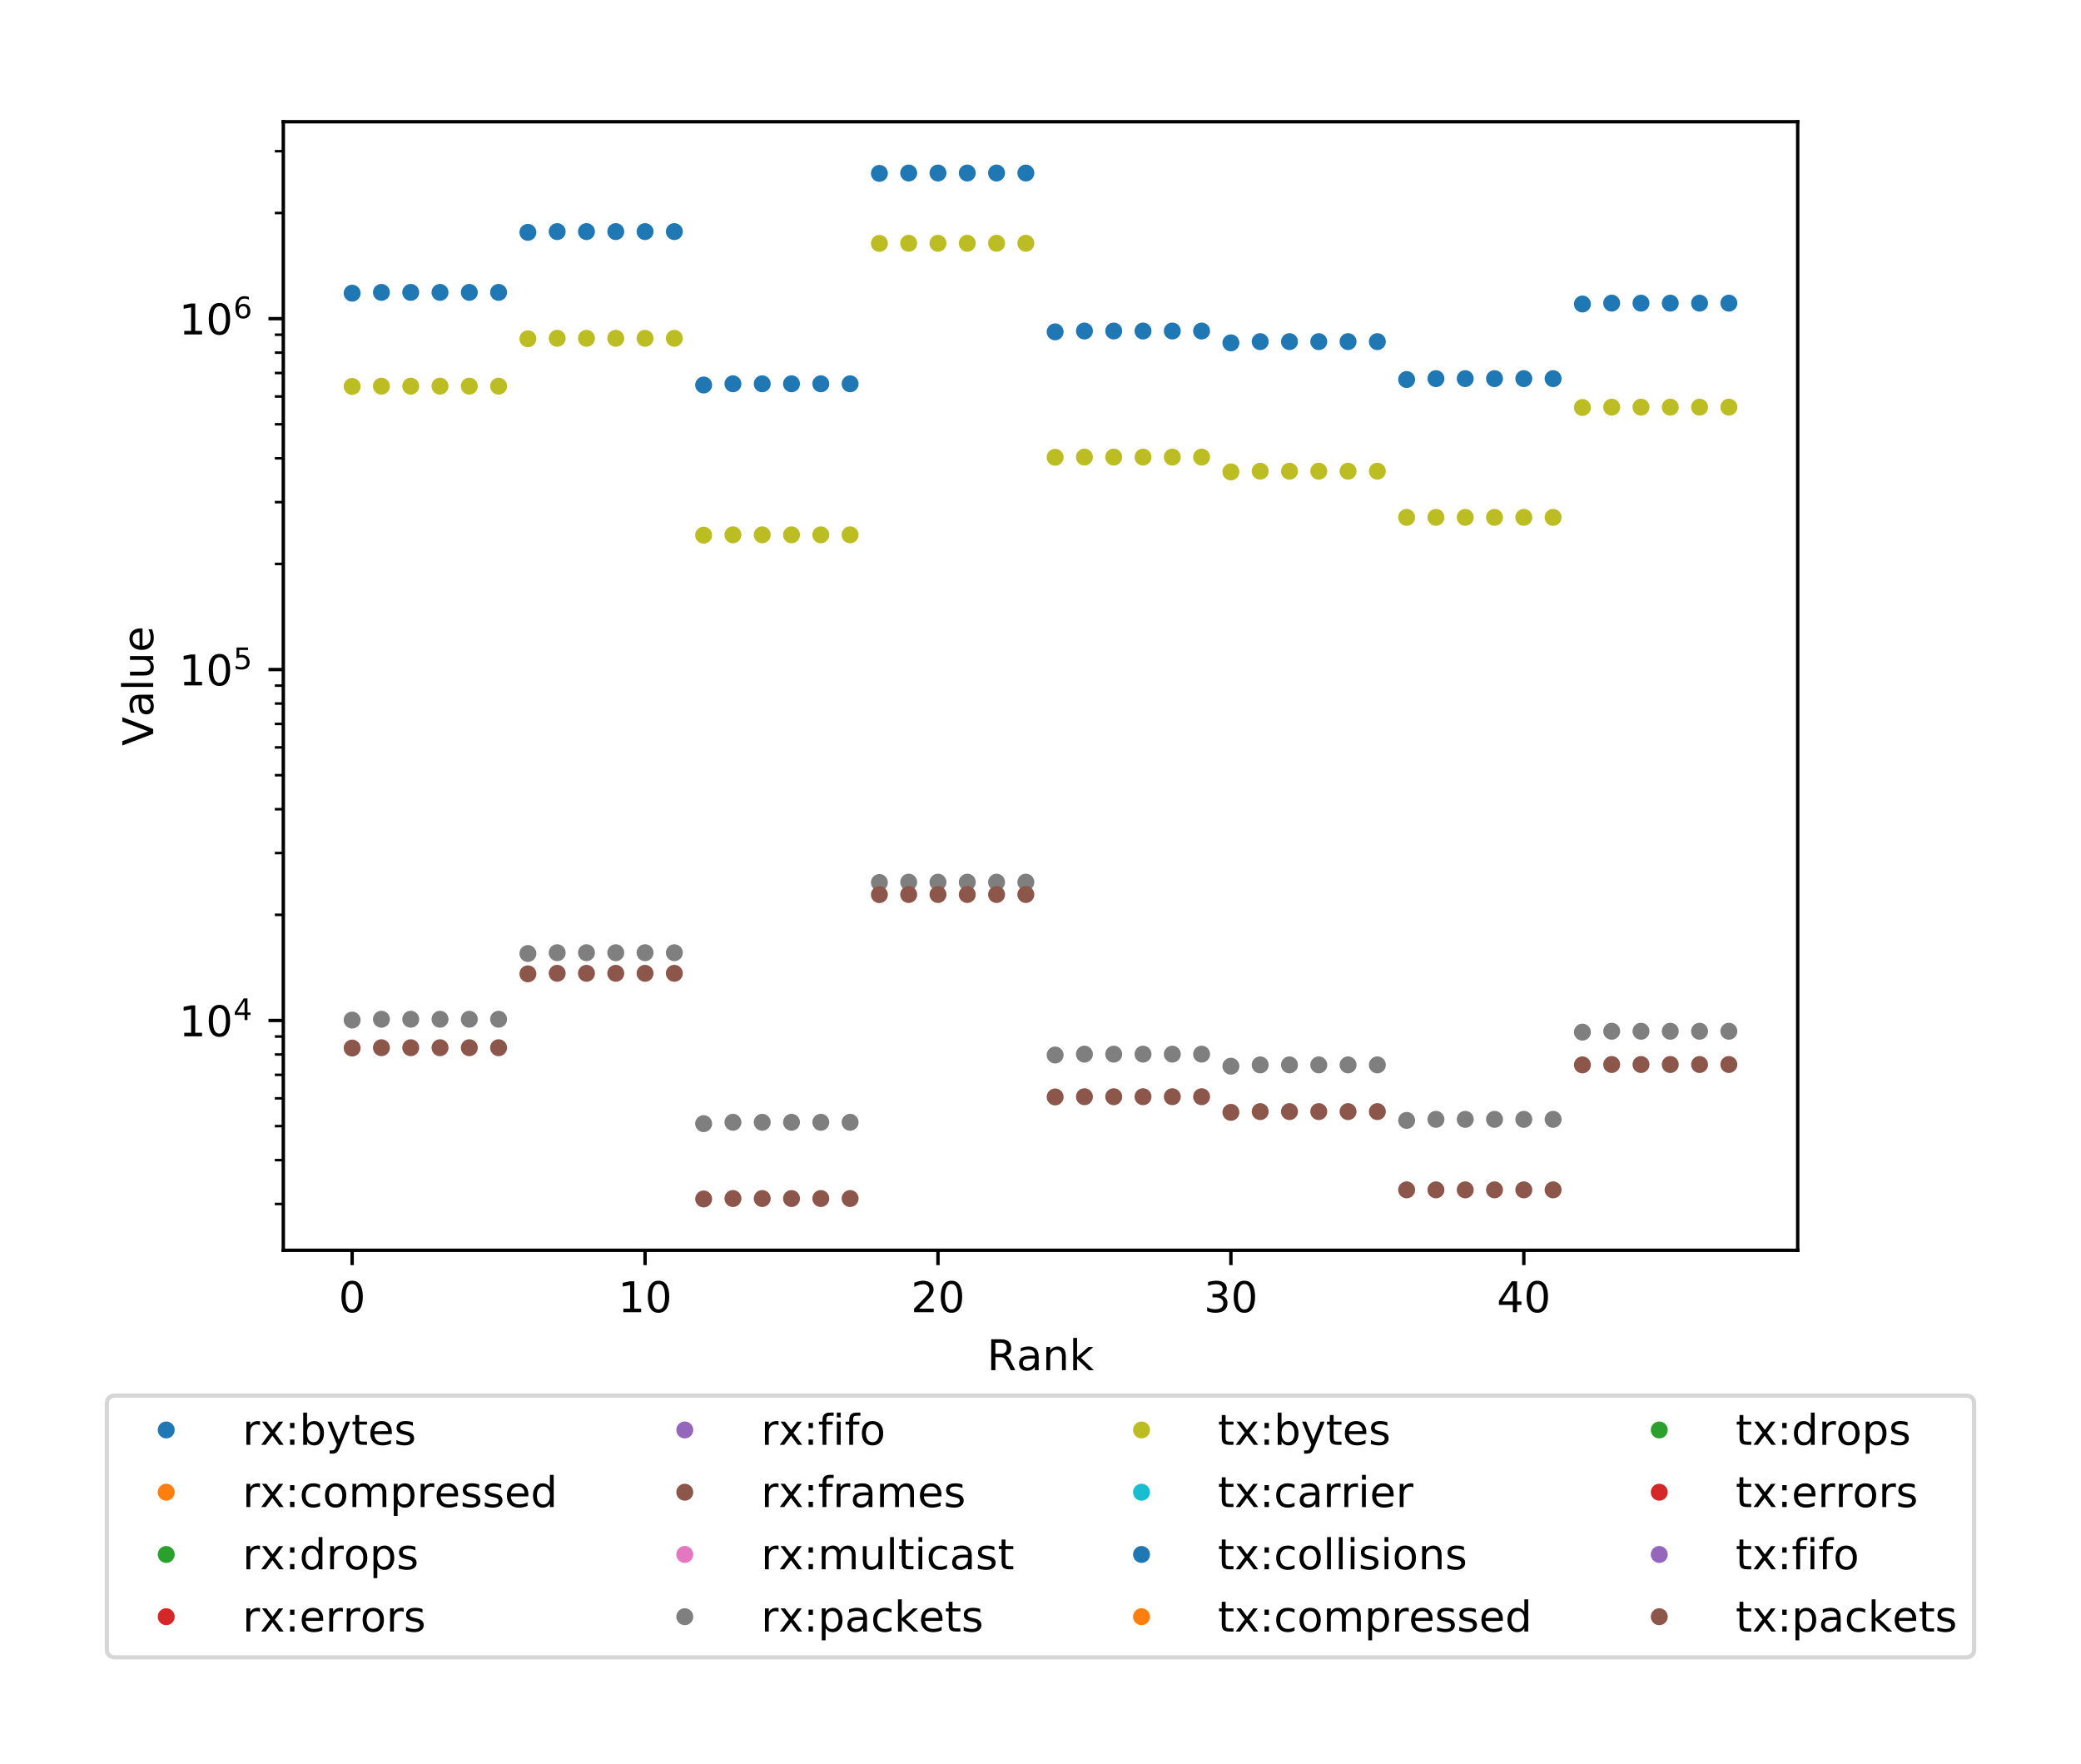 <?xml version="1.0" encoding="utf-8" standalone="no"?>
<!DOCTYPE svg PUBLIC "-//W3C//DTD SVG 1.1//EN"
  "http://www.w3.org/Graphics/SVG/1.1/DTD/svg11.dtd">
<!-- Created with matplotlib (http://matplotlib.org/) -->
<svg height="415.997pt" version="1.1" viewBox="0 0 490.736 415.997" width="490.736pt" xmlns="http://www.w3.org/2000/svg" xmlns:xlink="http://www.w3.org/1999/xlink">
 <defs>
  <style type="text/css">
*{stroke-linecap:butt;stroke-linejoin:round;}
  </style>
 </defs>
 <g id="figure_1">
  <g id="patch_1">
   <path d="M 0 415.997 
L 490.736 415.997 
L 490.736 -0 
L 0 -0 
z
" style="fill:#ffffff;"/>
  </g>
  <g id="axes_1">
   <g id="patch_2">
    <path d="M 66.808 294.812 
L 423.928 294.812 
L 423.928 28.7 
L 66.808 28.7 
z
" style="fill:#ffffff;"/>
   </g>
   <g id="matplotlib.axis_1">
    <g id="xtick_1">
     <g id="line2d_1">
      <defs>
       <path d="M 0 0 
L 0 3.5 
" id="md894d8ec23" style="stroke:#000000;stroke-width:0.8;"/>
      </defs>
      <g>
       <use style="stroke:#000000;stroke-width:0.8;" x="83.041" xlink:href="#md894d8ec23" y="294.812"/>
      </g>
     </g>
     <g id="text_1">
      <!-- 0 -->
      <defs>
       <path d="M 31.781 66.406 
Q 24.172 66.406 20.328 58.906 
Q 16.5 51.422 16.5 36.375 
Q 16.5 21.391 20.328 13.891 
Q 24.172 6.391 31.781 6.391 
Q 39.453 6.391 43.281 13.891 
Q 47.125 21.391 47.125 36.375 
Q 47.125 51.422 43.281 58.906 
Q 39.453 66.406 31.781 66.406 
z
M 31.781 74.219 
Q 44.047 74.219 50.516 64.516 
Q 56.984 54.828 56.984 36.375 
Q 56.984 17.969 50.516 8.266 
Q 44.047 -1.422 31.781 -1.422 
Q 19.531 -1.422 13.062 8.266 
Q 6.594 17.969 6.594 36.375 
Q 6.594 54.828 13.062 64.516 
Q 19.531 74.219 31.781 74.219 
z
" id="DejaVuSans-30"/>
      </defs>
      <g transform="translate(79.859 309.41)scale(0.1 -0.1)">
       <use xlink:href="#DejaVuSans-30"/>
      </g>
     </g>
    </g>
    <g id="xtick_2">
     <g id="line2d_2">
      <g>
       <use style="stroke:#000000;stroke-width:0.8;" x="152.116" xlink:href="#md894d8ec23" y="294.812"/>
      </g>
     </g>
     <g id="text_2">
      <!-- 10 -->
      <defs>
       <path d="M 12.406 8.297 
L 28.516 8.297 
L 28.516 63.922 
L 10.984 60.406 
L 10.984 69.391 
L 28.422 72.906 
L 38.281 72.906 
L 38.281 8.297 
L 54.391 8.297 
L 54.391 0 
L 12.406 0 
z
" id="DejaVuSans-31"/>
      </defs>
      <g transform="translate(145.754 309.41)scale(0.1 -0.1)">
       <use xlink:href="#DejaVuSans-31"/>
       <use x="63.623" xlink:href="#DejaVuSans-30"/>
      </g>
     </g>
    </g>
    <g id="xtick_3">
     <g id="line2d_3">
      <g>
       <use style="stroke:#000000;stroke-width:0.8;" x="221.192" xlink:href="#md894d8ec23" y="294.812"/>
      </g>
     </g>
     <g id="text_3">
      <!-- 20 -->
      <defs>
       <path d="M 19.188 8.297 
L 53.609 8.297 
L 53.609 0 
L 7.328 0 
L 7.328 8.297 
Q 12.938 14.109 22.625 23.891 
Q 32.328 33.688 34.812 36.531 
Q 39.547 41.844 41.422 45.531 
Q 43.312 49.219 43.312 52.781 
Q 43.312 58.594 39.234 62.25 
Q 35.156 65.922 28.609 65.922 
Q 23.969 65.922 18.812 64.312 
Q 13.672 62.703 7.812 59.422 
L 7.812 69.391 
Q 13.766 71.781 18.938 73 
Q 24.125 74.219 28.422 74.219 
Q 39.75 74.219 46.484 68.547 
Q 53.219 62.891 53.219 53.422 
Q 53.219 48.922 51.531 44.891 
Q 49.859 40.875 45.406 35.406 
Q 44.188 33.984 37.641 27.219 
Q 31.109 20.453 19.188 8.297 
z
" id="DejaVuSans-32"/>
      </defs>
      <g transform="translate(214.829 309.41)scale(0.1 -0.1)">
       <use xlink:href="#DejaVuSans-32"/>
       <use x="63.623" xlink:href="#DejaVuSans-30"/>
      </g>
     </g>
    </g>
    <g id="xtick_4">
     <g id="line2d_4">
      <g>
       <use style="stroke:#000000;stroke-width:0.8;" x="290.267" xlink:href="#md894d8ec23" y="294.812"/>
      </g>
     </g>
     <g id="text_4">
      <!-- 30 -->
      <defs>
       <path d="M 40.578 39.312 
Q 47.656 37.797 51.625 33 
Q 55.609 28.219 55.609 21.188 
Q 55.609 10.406 48.188 4.484 
Q 40.766 -1.422 27.094 -1.422 
Q 22.516 -1.422 17.656 -0.516 
Q 12.797 0.391 7.625 2.203 
L 7.625 11.719 
Q 11.719 9.328 16.594 8.109 
Q 21.484 6.891 26.812 6.891 
Q 36.078 6.891 40.938 10.547 
Q 45.797 14.203 45.797 21.188 
Q 45.797 27.641 41.281 31.266 
Q 36.766 34.906 28.719 34.906 
L 20.219 34.906 
L 20.219 43.016 
L 29.109 43.016 
Q 36.375 43.016 40.234 45.922 
Q 44.094 48.828 44.094 54.297 
Q 44.094 59.906 40.109 62.906 
Q 36.141 65.922 28.719 65.922 
Q 24.656 65.922 20.016 65.031 
Q 15.375 64.156 9.812 62.312 
L 9.812 71.094 
Q 15.438 72.656 20.344 73.438 
Q 25.25 74.219 29.594 74.219 
Q 40.828 74.219 47.359 69.109 
Q 53.906 64.016 53.906 55.328 
Q 53.906 49.266 50.438 45.094 
Q 46.969 40.922 40.578 39.312 
z
" id="DejaVuSans-33"/>
      </defs>
      <g transform="translate(283.905 309.41)scale(0.1 -0.1)">
       <use xlink:href="#DejaVuSans-33"/>
       <use x="63.623" xlink:href="#DejaVuSans-30"/>
      </g>
     </g>
    </g>
    <g id="xtick_5">
     <g id="line2d_5">
      <g>
       <use style="stroke:#000000;stroke-width:0.8;" x="359.342" xlink:href="#md894d8ec23" y="294.812"/>
      </g>
     </g>
     <g id="text_5">
      <!-- 40 -->
      <defs>
       <path d="M 37.797 64.312 
L 12.891 25.391 
L 37.797 25.391 
z
M 35.203 72.906 
L 47.609 72.906 
L 47.609 25.391 
L 58.016 25.391 
L 58.016 17.188 
L 47.609 17.188 
L 47.609 0 
L 37.797 0 
L 37.797 17.188 
L 4.891 17.188 
L 4.891 26.703 
z
" id="DejaVuSans-34"/>
      </defs>
      <g transform="translate(352.98 309.41)scale(0.1 -0.1)">
       <use xlink:href="#DejaVuSans-34"/>
       <use x="63.623" xlink:href="#DejaVuSans-30"/>
      </g>
     </g>
    </g>
    <g id="text_6">
     <!-- Rank -->
     <defs>
      <path d="M 44.391 34.188 
Q 47.562 33.109 50.562 29.594 
Q 53.562 26.078 56.594 19.922 
L 66.609 0 
L 56 0 
L 46.688 18.703 
Q 43.062 26.031 39.672 28.422 
Q 36.281 30.812 30.422 30.812 
L 19.672 30.812 
L 19.672 0 
L 9.812 0 
L 9.812 72.906 
L 32.078 72.906 
Q 44.578 72.906 50.734 67.672 
Q 56.891 62.453 56.891 51.906 
Q 56.891 45.016 53.688 40.469 
Q 50.484 35.938 44.391 34.188 
z
M 19.672 64.797 
L 19.672 38.922 
L 32.078 38.922 
Q 39.203 38.922 42.844 42.219 
Q 46.484 45.516 46.484 51.906 
Q 46.484 58.297 42.844 61.547 
Q 39.203 64.797 32.078 64.797 
z
" id="DejaVuSans-52"/>
      <path d="M 34.281 27.484 
Q 23.391 27.484 19.188 25 
Q 14.984 22.516 14.984 16.5 
Q 14.984 11.719 18.141 8.906 
Q 21.297 6.109 26.703 6.109 
Q 34.188 6.109 38.703 11.406 
Q 43.219 16.703 43.219 25.484 
L 43.219 27.484 
z
M 52.203 31.203 
L 52.203 0 
L 43.219 0 
L 43.219 8.297 
Q 40.141 3.328 35.547 0.953 
Q 30.953 -1.422 24.312 -1.422 
Q 15.922 -1.422 10.953 3.297 
Q 6 8.016 6 15.922 
Q 6 25.141 12.172 29.828 
Q 18.359 34.516 30.609 34.516 
L 43.219 34.516 
L 43.219 35.406 
Q 43.219 41.609 39.141 45 
Q 35.062 48.391 27.688 48.391 
Q 23 48.391 18.547 47.266 
Q 14.109 46.141 10.016 43.891 
L 10.016 52.203 
Q 14.938 54.109 19.578 55.047 
Q 24.219 56 28.609 56 
Q 40.484 56 46.344 49.844 
Q 52.203 43.703 52.203 31.203 
z
" id="DejaVuSans-61"/>
      <path d="M 54.891 33.016 
L 54.891 0 
L 45.906 0 
L 45.906 32.719 
Q 45.906 40.484 42.875 44.328 
Q 39.844 48.188 33.797 48.188 
Q 26.516 48.188 22.312 43.547 
Q 18.109 38.922 18.109 30.906 
L 18.109 0 
L 9.078 0 
L 9.078 54.688 
L 18.109 54.688 
L 18.109 46.188 
Q 21.344 51.125 25.703 53.562 
Q 30.078 56 35.797 56 
Q 45.219 56 50.047 50.172 
Q 54.891 44.344 54.891 33.016 
z
" id="DejaVuSans-6e"/>
      <path d="M 9.078 75.984 
L 18.109 75.984 
L 18.109 31.109 
L 44.922 54.688 
L 56.391 54.688 
L 27.391 29.109 
L 57.625 0 
L 45.906 0 
L 18.109 26.703 
L 18.109 0 
L 9.078 0 
z
" id="DejaVuSans-6b"/>
     </defs>
     <g transform="translate(232.767 323.089)scale(0.1 -0.1)">
      <use xlink:href="#DejaVuSans-52"/>
      <use x="69.451" xlink:href="#DejaVuSans-61"/>
      <use x="130.73" xlink:href="#DejaVuSans-6e"/>
      <use x="194.109" xlink:href="#DejaVuSans-6b"/>
     </g>
    </g>
   </g>
   <g id="matplotlib.axis_2">
    <g id="ytick_1">
     <g id="line2d_6">
      <defs>
       <path d="M 0 0 
L -3.5 0 
" id="md2006b0c94" style="stroke:#000000;stroke-width:0.8;"/>
      </defs>
      <g>
       <use style="stroke:#000000;stroke-width:0.8;" x="66.808" xlink:href="#md2006b0c94" y="240.628"/>
      </g>
     </g>
     <g id="text_7">
      <!-- $\mathdefault{10^{4}}$ -->
      <g transform="translate(42.208 244.427)scale(0.1 -0.1)">
       <use transform="translate(0 0.684)" xlink:href="#DejaVuSans-31"/>
       <use transform="translate(63.623 0.684)" xlink:href="#DejaVuSans-30"/>
       <use transform="translate(128.203 38.966)scale(0.7)" xlink:href="#DejaVuSans-34"/>
      </g>
     </g>
    </g>
    <g id="ytick_2">
     <g id="line2d_7">
      <g>
       <use style="stroke:#000000;stroke-width:0.8;" x="66.808" xlink:href="#md2006b0c94" y="157.88"/>
      </g>
     </g>
     <g id="text_8">
      <!-- $\mathdefault{10^{5}}$ -->
      <defs>
       <path d="M 10.797 72.906 
L 49.516 72.906 
L 49.516 64.594 
L 19.828 64.594 
L 19.828 46.734 
Q 21.969 47.469 24.109 47.828 
Q 26.266 48.188 28.422 48.188 
Q 40.625 48.188 47.75 41.5 
Q 54.891 34.812 54.891 23.391 
Q 54.891 11.625 47.562 5.094 
Q 40.234 -1.422 26.906 -1.422 
Q 22.312 -1.422 17.547 -0.641 
Q 12.797 0.141 7.719 1.703 
L 7.719 11.625 
Q 12.109 9.234 16.797 8.062 
Q 21.484 6.891 26.703 6.891 
Q 35.156 6.891 40.078 11.328 
Q 45.016 15.766 45.016 23.391 
Q 45.016 31 40.078 35.438 
Q 35.156 39.891 26.703 39.891 
Q 22.75 39.891 18.812 39.016 
Q 14.891 38.141 10.797 36.281 
z
" id="DejaVuSans-35"/>
      </defs>
      <g transform="translate(42.208 161.68)scale(0.1 -0.1)">
       <use transform="translate(0 0.684)" xlink:href="#DejaVuSans-31"/>
       <use transform="translate(63.623 0.684)" xlink:href="#DejaVuSans-30"/>
       <use transform="translate(128.203 38.966)scale(0.7)" xlink:href="#DejaVuSans-35"/>
      </g>
     </g>
    </g>
    <g id="ytick_3">
     <g id="line2d_8">
      <g>
       <use style="stroke:#000000;stroke-width:0.8;" x="66.808" xlink:href="#md2006b0c94" y="75.133"/>
      </g>
     </g>
     <g id="text_9">
      <!-- $\mathdefault{10^{6}}$ -->
      <defs>
       <path d="M 33.016 40.375 
Q 26.375 40.375 22.484 35.828 
Q 18.609 31.297 18.609 23.391 
Q 18.609 15.531 22.484 10.953 
Q 26.375 6.391 33.016 6.391 
Q 39.656 6.391 43.531 10.953 
Q 47.406 15.531 47.406 23.391 
Q 47.406 31.297 43.531 35.828 
Q 39.656 40.375 33.016 40.375 
z
M 52.594 71.297 
L 52.594 62.312 
Q 48.875 64.062 45.094 64.984 
Q 41.312 65.922 37.594 65.922 
Q 27.828 65.922 22.672 59.328 
Q 17.531 52.734 16.797 39.406 
Q 19.672 43.656 24.016 45.922 
Q 28.375 48.188 33.594 48.188 
Q 44.578 48.188 50.953 41.516 
Q 57.328 34.859 57.328 23.391 
Q 57.328 12.156 50.688 5.359 
Q 44.047 -1.422 33.016 -1.422 
Q 20.359 -1.422 13.672 8.266 
Q 6.984 17.969 6.984 36.375 
Q 6.984 53.656 15.188 63.938 
Q 23.391 74.219 37.203 74.219 
Q 40.922 74.219 44.703 73.484 
Q 48.484 72.75 52.594 71.297 
z
" id="DejaVuSans-36"/>
      </defs>
      <g transform="translate(42.208 78.932)scale(0.1 -0.1)">
       <use transform="translate(0 0.766)" xlink:href="#DejaVuSans-31"/>
       <use transform="translate(63.623 0.766)" xlink:href="#DejaVuSans-30"/>
       <use transform="translate(128.203 39.047)scale(0.7)" xlink:href="#DejaVuSans-36"/>
      </g>
     </g>
    </g>
    <g id="ytick_4">
     <g id="line2d_9">
      <defs>
       <path d="M 0 0 
L -2 0 
" id="m0fb2898edc" style="stroke:#000000;stroke-width:0.6;"/>
      </defs>
      <g>
       <use style="stroke:#000000;stroke-width:0.6;" x="66.808" xlink:href="#m0fb2898edc" y="283.894"/>
      </g>
     </g>
    </g>
    <g id="ytick_5">
     <g id="line2d_10">
      <g>
       <use style="stroke:#000000;stroke-width:0.6;" x="66.808" xlink:href="#m0fb2898edc" y="273.556"/>
      </g>
     </g>
    </g>
    <g id="ytick_6">
     <g id="line2d_11">
      <g>
       <use style="stroke:#000000;stroke-width:0.6;" x="66.808" xlink:href="#m0fb2898edc" y="265.537"/>
      </g>
     </g>
    </g>
    <g id="ytick_7">
     <g id="line2d_12">
      <g>
       <use style="stroke:#000000;stroke-width:0.6;" x="66.808" xlink:href="#m0fb2898edc" y="258.985"/>
      </g>
     </g>
    </g>
    <g id="ytick_8">
     <g id="line2d_13">
      <g>
       <use style="stroke:#000000;stroke-width:0.6;" x="66.808" xlink:href="#m0fb2898edc" y="253.445"/>
      </g>
     </g>
    </g>
    <g id="ytick_9">
     <g id="line2d_14">
      <g>
       <use style="stroke:#000000;stroke-width:0.6;" x="66.808" xlink:href="#m0fb2898edc" y="248.647"/>
      </g>
     </g>
    </g>
    <g id="ytick_10">
     <g id="line2d_15">
      <g>
       <use style="stroke:#000000;stroke-width:0.6;" x="66.808" xlink:href="#m0fb2898edc" y="244.414"/>
      </g>
     </g>
    </g>
    <g id="ytick_11">
     <g id="line2d_16">
      <g>
       <use style="stroke:#000000;stroke-width:0.6;" x="66.808" xlink:href="#m0fb2898edc" y="215.718"/>
      </g>
     </g>
    </g>
    <g id="ytick_12">
     <g id="line2d_17">
      <g>
       <use style="stroke:#000000;stroke-width:0.6;" x="66.808" xlink:href="#m0fb2898edc" y="201.147"/>
      </g>
     </g>
    </g>
    <g id="ytick_13">
     <g id="line2d_18">
      <g>
       <use style="stroke:#000000;stroke-width:0.6;" x="66.808" xlink:href="#m0fb2898edc" y="190.809"/>
      </g>
     </g>
    </g>
    <g id="ytick_14">
     <g id="line2d_19">
      <g>
       <use style="stroke:#000000;stroke-width:0.6;" x="66.808" xlink:href="#m0fb2898edc" y="182.79"/>
      </g>
     </g>
    </g>
    <g id="ytick_15">
     <g id="line2d_20">
      <g>
       <use style="stroke:#000000;stroke-width:0.6;" x="66.808" xlink:href="#m0fb2898edc" y="176.238"/>
      </g>
     </g>
    </g>
    <g id="ytick_16">
     <g id="line2d_21">
      <g>
       <use style="stroke:#000000;stroke-width:0.6;" x="66.808" xlink:href="#m0fb2898edc" y="170.698"/>
      </g>
     </g>
    </g>
    <g id="ytick_17">
     <g id="line2d_22">
      <g>
       <use style="stroke:#000000;stroke-width:0.6;" x="66.808" xlink:href="#m0fb2898edc" y="165.899"/>
      </g>
     </g>
    </g>
    <g id="ytick_18">
     <g id="line2d_23">
      <g>
       <use style="stroke:#000000;stroke-width:0.6;" x="66.808" xlink:href="#m0fb2898edc" y="161.667"/>
      </g>
     </g>
    </g>
    <g id="ytick_19">
     <g id="line2d_24">
      <g>
       <use style="stroke:#000000;stroke-width:0.6;" x="66.808" xlink:href="#m0fb2898edc" y="132.971"/>
      </g>
     </g>
    </g>
    <g id="ytick_20">
     <g id="line2d_25">
      <g>
       <use style="stroke:#000000;stroke-width:0.6;" x="66.808" xlink:href="#m0fb2898edc" y="118.4"/>
      </g>
     </g>
    </g>
    <g id="ytick_21">
     <g id="line2d_26">
      <g>
       <use style="stroke:#000000;stroke-width:0.6;" x="66.808" xlink:href="#m0fb2898edc" y="108.062"/>
      </g>
     </g>
    </g>
    <g id="ytick_22">
     <g id="line2d_27">
      <g>
       <use style="stroke:#000000;stroke-width:0.6;" x="66.808" xlink:href="#m0fb2898edc" y="100.043"/>
      </g>
     </g>
    </g>
    <g id="ytick_23">
     <g id="line2d_28">
      <g>
       <use style="stroke:#000000;stroke-width:0.6;" x="66.808" xlink:href="#m0fb2898edc" y="93.491"/>
      </g>
     </g>
    </g>
    <g id="ytick_24">
     <g id="line2d_29">
      <g>
       <use style="stroke:#000000;stroke-width:0.6;" x="66.808" xlink:href="#m0fb2898edc" y="87.951"/>
      </g>
     </g>
    </g>
    <g id="ytick_25">
     <g id="line2d_30">
      <g>
       <use style="stroke:#000000;stroke-width:0.6;" x="66.808" xlink:href="#m0fb2898edc" y="83.152"/>
      </g>
     </g>
    </g>
    <g id="ytick_26">
     <g id="line2d_31">
      <g>
       <use style="stroke:#000000;stroke-width:0.6;" x="66.808" xlink:href="#m0fb2898edc" y="78.92"/>
      </g>
     </g>
    </g>
    <g id="ytick_27">
     <g id="line2d_32">
      <g>
       <use style="stroke:#000000;stroke-width:0.6;" x="66.808" xlink:href="#m0fb2898edc" y="50.224"/>
      </g>
     </g>
    </g>
    <g id="ytick_28">
     <g id="line2d_33">
      <g>
       <use style="stroke:#000000;stroke-width:0.6;" x="66.808" xlink:href="#m0fb2898edc" y="35.653"/>
      </g>
     </g>
    </g>
    <g id="text_10">
     <!-- Value -->
     <defs>
      <path d="M 28.609 0 
L 0.781 72.906 
L 11.078 72.906 
L 34.188 11.531 
L 57.328 72.906 
L 67.578 72.906 
L 39.797 0 
z
" id="DejaVuSans-56"/>
      <path d="M 9.422 75.984 
L 18.406 75.984 
L 18.406 0 
L 9.422 0 
z
" id="DejaVuSans-6c"/>
      <path d="M 8.5 21.578 
L 8.5 54.688 
L 17.484 54.688 
L 17.484 21.922 
Q 17.484 14.156 20.5 10.266 
Q 23.531 6.391 29.594 6.391 
Q 36.859 6.391 41.078 11.031 
Q 45.312 15.672 45.312 23.688 
L 45.312 54.688 
L 54.297 54.688 
L 54.297 0 
L 45.312 0 
L 45.312 8.406 
Q 42.047 3.422 37.719 1 
Q 33.406 -1.422 27.688 -1.422 
Q 18.266 -1.422 13.375 4.438 
Q 8.5 10.297 8.5 21.578 
z
M 31.109 56 
z
" id="DejaVuSans-75"/>
      <path d="M 56.203 29.594 
L 56.203 25.203 
L 14.891 25.203 
Q 15.484 15.922 20.484 11.062 
Q 25.484 6.203 34.422 6.203 
Q 39.594 6.203 44.453 7.469 
Q 49.312 8.734 54.109 11.281 
L 54.109 2.781 
Q 49.266 0.734 44.188 -0.344 
Q 39.109 -1.422 33.891 -1.422 
Q 20.797 -1.422 13.156 6.188 
Q 5.516 13.812 5.516 26.812 
Q 5.516 40.234 12.766 48.109 
Q 20.016 56 32.328 56 
Q 43.359 56 49.781 48.891 
Q 56.203 41.797 56.203 29.594 
z
M 47.219 32.234 
Q 47.125 39.594 43.094 43.984 
Q 39.062 48.391 32.422 48.391 
Q 24.906 48.391 20.391 44.141 
Q 15.875 39.891 15.188 32.172 
z
" id="DejaVuSans-65"/>
     </defs>
     <g transform="translate(36.128 175.869)rotate(-90)scale(0.1 -0.1)">
      <use xlink:href="#DejaVuSans-56"/>
      <use x="68.299" xlink:href="#DejaVuSans-61"/>
      <use x="129.578" xlink:href="#DejaVuSans-6c"/>
      <use x="157.361" xlink:href="#DejaVuSans-75"/>
      <use x="220.74" xlink:href="#DejaVuSans-65"/>
     </g>
    </g>
   </g>
   <g id="line2d_34">
    <defs>
     <path d="M 0 1.5 
C 0.398 1.5 0.779 1.342 1.061 1.061 
C 1.342 0.779 1.5 0.398 1.5 0 
C 1.5 -0.398 1.342 -0.779 1.061 -1.061 
C 0.779 -1.342 0.398 -1.5 0 -1.5 
C -0.398 -1.5 -0.779 -1.342 -1.061 -1.061 
C -1.342 -0.779 -1.5 -0.398 -1.5 0 
C -1.5 0.398 -1.342 0.779 -1.061 1.061 
C -0.779 1.342 -0.398 1.5 0 1.5 
z
" id="md1df30f44e" style="stroke:#1f77b4;"/>
    </defs>
    <g clip-path="url(#pac69a2aa92)">
     <use style="fill:#1f77b4;stroke:#1f77b4;" x="83.041" xlink:href="#md1df30f44e" y="69.134"/>
     <use style="fill:#1f77b4;stroke:#1f77b4;" x="89.948" xlink:href="#md1df30f44e" y="68.944"/>
     <use style="fill:#1f77b4;stroke:#1f77b4;" x="96.856" xlink:href="#md1df30f44e" y="68.944"/>
     <use style="fill:#1f77b4;stroke:#1f77b4;" x="103.763" xlink:href="#md1df30f44e" y="68.944"/>
     <use style="fill:#1f77b4;stroke:#1f77b4;" x="110.671" xlink:href="#md1df30f44e" y="68.944"/>
     <use style="fill:#1f77b4;stroke:#1f77b4;" x="117.578" xlink:href="#md1df30f44e" y="68.944"/>
     <use style="fill:#1f77b4;stroke:#1f77b4;" x="124.486" xlink:href="#md1df30f44e" y="54.787"/>
     <use style="fill:#1f77b4;stroke:#1f77b4;" x="131.394" xlink:href="#md1df30f44e" y="54.609"/>
     <use style="fill:#1f77b4;stroke:#1f77b4;" x="138.301" xlink:href="#md1df30f44e" y="54.609"/>
     <use style="fill:#1f77b4;stroke:#1f77b4;" x="145.209" xlink:href="#md1df30f44e" y="54.609"/>
     <use style="fill:#1f77b4;stroke:#1f77b4;" x="152.116" xlink:href="#md1df30f44e" y="54.609"/>
     <use style="fill:#1f77b4;stroke:#1f77b4;" x="159.024" xlink:href="#md1df30f44e" y="54.609"/>
     <use style="fill:#1f77b4;stroke:#1f77b4;" x="165.931" xlink:href="#md1df30f44e" y="90.782"/>
     <use style="fill:#1f77b4;stroke:#1f77b4;" x="172.839" xlink:href="#md1df30f44e" y="90.5"/>
     <use style="fill:#1f77b4;stroke:#1f77b4;" x="179.746" xlink:href="#md1df30f44e" y="90.5"/>
     <use style="fill:#1f77b4;stroke:#1f77b4;" x="186.654" xlink:href="#md1df30f44e" y="90.5"/>
     <use style="fill:#1f77b4;stroke:#1f77b4;" x="193.561" xlink:href="#md1df30f44e" y="90.5"/>
     <use style="fill:#1f77b4;stroke:#1f77b4;" x="200.469" xlink:href="#md1df30f44e" y="90.5"/>
     <use style="fill:#1f77b4;stroke:#1f77b4;" x="207.376" xlink:href="#md1df30f44e" y="40.882"/>
     <use style="fill:#1f77b4;stroke:#1f77b4;" x="214.284" xlink:href="#md1df30f44e" y="40.796"/>
     <use style="fill:#1f77b4;stroke:#1f77b4;" x="221.192" xlink:href="#md1df30f44e" y="40.796"/>
     <use style="fill:#1f77b4;stroke:#1f77b4;" x="228.099" xlink:href="#md1df30f44e" y="40.796"/>
     <use style="fill:#1f77b4;stroke:#1f77b4;" x="235.007" xlink:href="#md1df30f44e" y="40.796"/>
     <use style="fill:#1f77b4;stroke:#1f77b4;" x="241.914" xlink:href="#md1df30f44e" y="40.796"/>
     <use style="fill:#1f77b4;stroke:#1f77b4;" x="248.822" xlink:href="#md1df30f44e" y="78.253"/>
     <use style="fill:#1f77b4;stroke:#1f77b4;" x="255.729" xlink:href="#md1df30f44e" y="78.054"/>
     <use style="fill:#1f77b4;stroke:#1f77b4;" x="262.637" xlink:href="#md1df30f44e" y="78.054"/>
     <use style="fill:#1f77b4;stroke:#1f77b4;" x="269.544" xlink:href="#md1df30f44e" y="78.054"/>
     <use style="fill:#1f77b4;stroke:#1f77b4;" x="276.452" xlink:href="#md1df30f44e" y="78.054"/>
     <use style="fill:#1f77b4;stroke:#1f77b4;" x="283.359" xlink:href="#md1df30f44e" y="78.054"/>
     <use style="fill:#1f77b4;stroke:#1f77b4;" x="290.267" xlink:href="#md1df30f44e" y="80.845"/>
     <use style="fill:#1f77b4;stroke:#1f77b4;" x="297.175" xlink:href="#md1df30f44e" y="80.555"/>
     <use style="fill:#1f77b4;stroke:#1f77b4;" x="304.082" xlink:href="#md1df30f44e" y="80.555"/>
     <use style="fill:#1f77b4;stroke:#1f77b4;" x="310.99" xlink:href="#md1df30f44e" y="80.555"/>
     <use style="fill:#1f77b4;stroke:#1f77b4;" x="317.897" xlink:href="#md1df30f44e" y="80.555"/>
     <use style="fill:#1f77b4;stroke:#1f77b4;" x="324.805" xlink:href="#md1df30f44e" y="80.555"/>
     <use style="fill:#1f77b4;stroke:#1f77b4;" x="331.712" xlink:href="#md1df30f44e" y="89.49"/>
     <use style="fill:#1f77b4;stroke:#1f77b4;" x="338.62" xlink:href="#md1df30f44e" y="89.281"/>
     <use style="fill:#1f77b4;stroke:#1f77b4;" x="345.527" xlink:href="#md1df30f44e" y="89.281"/>
     <use style="fill:#1f77b4;stroke:#1f77b4;" x="352.435" xlink:href="#md1df30f44e" y="89.281"/>
     <use style="fill:#1f77b4;stroke:#1f77b4;" x="359.342" xlink:href="#md1df30f44e" y="89.281"/>
     <use style="fill:#1f77b4;stroke:#1f77b4;" x="366.25" xlink:href="#md1df30f44e" y="89.281"/>
     <use style="fill:#1f77b4;stroke:#1f77b4;" x="373.158" xlink:href="#md1df30f44e" y="71.686"/>
     <use style="fill:#1f77b4;stroke:#1f77b4;" x="380.065" xlink:href="#md1df30f44e" y="71.483"/>
     <use style="fill:#1f77b4;stroke:#1f77b4;" x="386.973" xlink:href="#md1df30f44e" y="71.483"/>
     <use style="fill:#1f77b4;stroke:#1f77b4;" x="393.88" xlink:href="#md1df30f44e" y="71.483"/>
     <use style="fill:#1f77b4;stroke:#1f77b4;" x="400.788" xlink:href="#md1df30f44e" y="71.483"/>
     <use style="fill:#1f77b4;stroke:#1f77b4;" x="407.695" xlink:href="#md1df30f44e" y="71.483"/>
    </g>
   </g>
   <g id="line2d_35">
    <defs>
     <path d="M 0 1.5 
C 0.398 1.5 0.779 1.342 1.061 1.061 
C 1.342 0.779 1.5 0.398 1.5 0 
C 1.5 -0.398 1.342 -0.779 1.061 -1.061 
C 0.779 -1.342 0.398 -1.5 0 -1.5 
C -0.398 -1.5 -0.779 -1.342 -1.061 -1.061 
C -1.342 -0.779 -1.5 -0.398 -1.5 0 
C -1.5 0.398 -1.342 0.779 -1.061 1.061 
C -0.779 1.342 -0.398 1.5 0 1.5 
z
" id="m51821854ff" style="stroke:#ff7f0e;"/>
    </defs>
    <g clip-path="url(#pac69a2aa92)"/>
   </g>
   <g id="line2d_36">
    <defs>
     <path d="M 0 1.5 
C 0.398 1.5 0.779 1.342 1.061 1.061 
C 1.342 0.779 1.5 0.398 1.5 0 
C 1.5 -0.398 1.342 -0.779 1.061 -1.061 
C 0.779 -1.342 0.398 -1.5 0 -1.5 
C -0.398 -1.5 -0.779 -1.342 -1.061 -1.061 
C -1.342 -0.779 -1.5 -0.398 -1.5 0 
C -1.5 0.398 -1.342 0.779 -1.061 1.061 
C -0.779 1.342 -0.398 1.5 0 1.5 
z
" id="m02d1e13640" style="stroke:#2ca02c;"/>
    </defs>
    <g clip-path="url(#pac69a2aa92)"/>
   </g>
   <g id="line2d_37">
    <defs>
     <path d="M 0 1.5 
C 0.398 1.5 0.779 1.342 1.061 1.061 
C 1.342 0.779 1.5 0.398 1.5 0 
C 1.5 -0.398 1.342 -0.779 1.061 -1.061 
C 0.779 -1.342 0.398 -1.5 0 -1.5 
C -0.398 -1.5 -0.779 -1.342 -1.061 -1.061 
C -1.342 -0.779 -1.5 -0.398 -1.5 0 
C -1.5 0.398 -1.342 0.779 -1.061 1.061 
C -0.779 1.342 -0.398 1.5 0 1.5 
z
" id="m8e07cfa9ca" style="stroke:#d62728;"/>
    </defs>
    <g clip-path="url(#pac69a2aa92)"/>
   </g>
   <g id="line2d_38">
    <defs>
     <path d="M 0 1.5 
C 0.398 1.5 0.779 1.342 1.061 1.061 
C 1.342 0.779 1.5 0.398 1.5 0 
C 1.5 -0.398 1.342 -0.779 1.061 -1.061 
C 0.779 -1.342 0.398 -1.5 0 -1.5 
C -0.398 -1.5 -0.779 -1.342 -1.061 -1.061 
C -1.342 -0.779 -1.5 -0.398 -1.5 0 
C -1.5 0.398 -1.342 0.779 -1.061 1.061 
C -0.779 1.342 -0.398 1.5 0 1.5 
z
" id="m928356c149" style="stroke:#9467bd;"/>
    </defs>
    <g clip-path="url(#pac69a2aa92)"/>
   </g>
   <g id="line2d_39">
    <defs>
     <path d="M 0 1.5 
C 0.398 1.5 0.779 1.342 1.061 1.061 
C 1.342 0.779 1.5 0.398 1.5 0 
C 1.5 -0.398 1.342 -0.779 1.061 -1.061 
C 0.779 -1.342 0.398 -1.5 0 -1.5 
C -0.398 -1.5 -0.779 -1.342 -1.061 -1.061 
C -1.342 -0.779 -1.5 -0.398 -1.5 0 
C -1.5 0.398 -1.342 0.779 -1.061 1.061 
C -0.779 1.342 -0.398 1.5 0 1.5 
z
" id="m3e04e874b4" style="stroke:#8c564b;"/>
    </defs>
    <g clip-path="url(#pac69a2aa92)"/>
   </g>
   <g id="line2d_40">
    <defs>
     <path d="M 0 1.5 
C 0.398 1.5 0.779 1.342 1.061 1.061 
C 1.342 0.779 1.5 0.398 1.5 0 
C 1.5 -0.398 1.342 -0.779 1.061 -1.061 
C 0.779 -1.342 0.398 -1.5 0 -1.5 
C -0.398 -1.5 -0.779 -1.342 -1.061 -1.061 
C -1.342 -0.779 -1.5 -0.398 -1.5 0 
C -1.5 0.398 -1.342 0.779 -1.061 1.061 
C -0.779 1.342 -0.398 1.5 0 1.5 
z
" id="mf895c3ff11" style="stroke:#e377c2;"/>
    </defs>
    <g clip-path="url(#pac69a2aa92)"/>
   </g>
   <g id="line2d_41">
    <defs>
     <path d="M 0 1.5 
C 0.398 1.5 0.779 1.342 1.061 1.061 
C 1.342 0.779 1.5 0.398 1.5 0 
C 1.5 -0.398 1.342 -0.779 1.061 -1.061 
C 0.779 -1.342 0.398 -1.5 0 -1.5 
C -0.398 -1.5 -0.779 -1.342 -1.061 -1.061 
C -1.342 -0.779 -1.5 -0.398 -1.5 0 
C -1.5 0.398 -1.342 0.779 -1.061 1.061 
C -0.779 1.342 -0.398 1.5 0 1.5 
z
" id="mafc370a6cd" style="stroke:#7f7f7f;"/>
    </defs>
    <g clip-path="url(#pac69a2aa92)">
     <use style="fill:#7f7f7f;stroke:#7f7f7f;" x="83.041" xlink:href="#mafc370a6cd" y="240.53"/>
     <use style="fill:#7f7f7f;stroke:#7f7f7f;" x="89.948" xlink:href="#mafc370a6cd" y="240.335"/>
     <use style="fill:#7f7f7f;stroke:#7f7f7f;" x="96.856" xlink:href="#mafc370a6cd" y="240.335"/>
     <use style="fill:#7f7f7f;stroke:#7f7f7f;" x="103.763" xlink:href="#mafc370a6cd" y="240.335"/>
     <use style="fill:#7f7f7f;stroke:#7f7f7f;" x="110.671" xlink:href="#mafc370a6cd" y="240.335"/>
     <use style="fill:#7f7f7f;stroke:#7f7f7f;" x="117.578" xlink:href="#mafc370a6cd" y="240.335"/>
     <use style="fill:#7f7f7f;stroke:#7f7f7f;" x="124.486" xlink:href="#mafc370a6cd" y="224.836"/>
     <use style="fill:#7f7f7f;stroke:#7f7f7f;" x="131.394" xlink:href="#mafc370a6cd" y="224.647"/>
     <use style="fill:#7f7f7f;stroke:#7f7f7f;" x="138.301" xlink:href="#mafc370a6cd" y="224.647"/>
     <use style="fill:#7f7f7f;stroke:#7f7f7f;" x="145.209" xlink:href="#mafc370a6cd" y="224.647"/>
     <use style="fill:#7f7f7f;stroke:#7f7f7f;" x="152.116" xlink:href="#mafc370a6cd" y="224.647"/>
     <use style="fill:#7f7f7f;stroke:#7f7f7f;" x="159.024" xlink:href="#mafc370a6cd" y="224.647"/>
     <use style="fill:#7f7f7f;stroke:#7f7f7f;" x="165.931" xlink:href="#mafc370a6cd" y="264.954"/>
     <use style="fill:#7f7f7f;stroke:#7f7f7f;" x="172.839" xlink:href="#mafc370a6cd" y="264.634"/>
     <use style="fill:#7f7f7f;stroke:#7f7f7f;" x="179.746" xlink:href="#mafc370a6cd" y="264.634"/>
     <use style="fill:#7f7f7f;stroke:#7f7f7f;" x="186.654" xlink:href="#mafc370a6cd" y="264.634"/>
     <use style="fill:#7f7f7f;stroke:#7f7f7f;" x="193.561" xlink:href="#mafc370a6cd" y="264.634"/>
     <use style="fill:#7f7f7f;stroke:#7f7f7f;" x="200.469" xlink:href="#mafc370a6cd" y="264.634"/>
     <use style="fill:#7f7f7f;stroke:#7f7f7f;" x="207.376" xlink:href="#mafc370a6cd" y="208.093"/>
     <use style="fill:#7f7f7f;stroke:#7f7f7f;" x="214.284" xlink:href="#mafc370a6cd" y="208.014"/>
     <use style="fill:#7f7f7f;stroke:#7f7f7f;" x="221.192" xlink:href="#mafc370a6cd" y="208.014"/>
     <use style="fill:#7f7f7f;stroke:#7f7f7f;" x="228.099" xlink:href="#mafc370a6cd" y="208.014"/>
     <use style="fill:#7f7f7f;stroke:#7f7f7f;" x="235.007" xlink:href="#mafc370a6cd" y="208.014"/>
     <use style="fill:#7f7f7f;stroke:#7f7f7f;" x="241.914" xlink:href="#mafc370a6cd" y="208.014"/>
     <use style="fill:#7f7f7f;stroke:#7f7f7f;" x="248.822" xlink:href="#mafc370a6cd" y="248.769"/>
     <use style="fill:#7f7f7f;stroke:#7f7f7f;" x="255.729" xlink:href="#mafc370a6cd" y="248.565"/>
     <use style="fill:#7f7f7f;stroke:#7f7f7f;" x="262.637" xlink:href="#mafc370a6cd" y="248.565"/>
     <use style="fill:#7f7f7f;stroke:#7f7f7f;" x="269.544" xlink:href="#mafc370a6cd" y="248.565"/>
     <use style="fill:#7f7f7f;stroke:#7f7f7f;" x="276.452" xlink:href="#mafc370a6cd" y="248.565"/>
     <use style="fill:#7f7f7f;stroke:#7f7f7f;" x="283.359" xlink:href="#mafc370a6cd" y="248.565"/>
     <use style="fill:#7f7f7f;stroke:#7f7f7f;" x="290.267" xlink:href="#mafc370a6cd" y="251.404"/>
     <use style="fill:#7f7f7f;stroke:#7f7f7f;" x="297.175" xlink:href="#mafc370a6cd" y="251.097"/>
     <use style="fill:#7f7f7f;stroke:#7f7f7f;" x="304.082" xlink:href="#mafc370a6cd" y="251.097"/>
     <use style="fill:#7f7f7f;stroke:#7f7f7f;" x="310.99" xlink:href="#mafc370a6cd" y="251.097"/>
     <use style="fill:#7f7f7f;stroke:#7f7f7f;" x="317.897" xlink:href="#mafc370a6cd" y="251.097"/>
     <use style="fill:#7f7f7f;stroke:#7f7f7f;" x="324.805" xlink:href="#mafc370a6cd" y="251.097"/>
     <use style="fill:#7f7f7f;stroke:#7f7f7f;" x="331.712" xlink:href="#mafc370a6cd" y="264.19"/>
     <use style="fill:#7f7f7f;stroke:#7f7f7f;" x="338.62" xlink:href="#mafc370a6cd" y="263.94"/>
     <use style="fill:#7f7f7f;stroke:#7f7f7f;" x="345.527" xlink:href="#mafc370a6cd" y="263.94"/>
     <use style="fill:#7f7f7f;stroke:#7f7f7f;" x="352.435" xlink:href="#mafc370a6cd" y="263.94"/>
     <use style="fill:#7f7f7f;stroke:#7f7f7f;" x="359.342" xlink:href="#mafc370a6cd" y="263.94"/>
     <use style="fill:#7f7f7f;stroke:#7f7f7f;" x="366.25" xlink:href="#mafc370a6cd" y="263.94"/>
     <use style="fill:#7f7f7f;stroke:#7f7f7f;" x="373.158" xlink:href="#mafc370a6cd" y="243.376"/>
     <use style="fill:#7f7f7f;stroke:#7f7f7f;" x="380.065" xlink:href="#mafc370a6cd" y="243.165"/>
     <use style="fill:#7f7f7f;stroke:#7f7f7f;" x="386.973" xlink:href="#mafc370a6cd" y="243.165"/>
     <use style="fill:#7f7f7f;stroke:#7f7f7f;" x="393.88" xlink:href="#mafc370a6cd" y="243.165"/>
     <use style="fill:#7f7f7f;stroke:#7f7f7f;" x="400.788" xlink:href="#mafc370a6cd" y="243.165"/>
     <use style="fill:#7f7f7f;stroke:#7f7f7f;" x="407.695" xlink:href="#mafc370a6cd" y="243.165"/>
    </g>
   </g>
   <g id="line2d_42">
    <defs>
     <path d="M 0 1.5 
C 0.398 1.5 0.779 1.342 1.061 1.061 
C 1.342 0.779 1.5 0.398 1.5 0 
C 1.5 -0.398 1.342 -0.779 1.061 -1.061 
C 0.779 -1.342 0.398 -1.5 0 -1.5 
C -0.398 -1.5 -0.779 -1.342 -1.061 -1.061 
C -1.342 -0.779 -1.5 -0.398 -1.5 0 
C -1.5 0.398 -1.342 0.779 -1.061 1.061 
C -0.779 1.342 -0.398 1.5 0 1.5 
z
" id="m76126dc44f" style="stroke:#bcbd22;"/>
    </defs>
    <g clip-path="url(#pac69a2aa92)">
     <use style="fill:#bcbd22;stroke:#bcbd22;" x="83.041" xlink:href="#m76126dc44f" y="91.116"/>
     <use style="fill:#bcbd22;stroke:#bcbd22;" x="89.948" xlink:href="#m76126dc44f" y="91.055"/>
     <use style="fill:#bcbd22;stroke:#bcbd22;" x="96.856" xlink:href="#m76126dc44f" y="91.055"/>
     <use style="fill:#bcbd22;stroke:#bcbd22;" x="103.763" xlink:href="#m76126dc44f" y="91.055"/>
     <use style="fill:#bcbd22;stroke:#bcbd22;" x="110.671" xlink:href="#m76126dc44f" y="91.055"/>
     <use style="fill:#bcbd22;stroke:#bcbd22;" x="117.578" xlink:href="#m76126dc44f" y="91.055"/>
     <use style="fill:#bcbd22;stroke:#bcbd22;" x="124.486" xlink:href="#m76126dc44f" y="79.883"/>
     <use style="fill:#bcbd22;stroke:#bcbd22;" x="131.394" xlink:href="#m76126dc44f" y="79.772"/>
     <use style="fill:#bcbd22;stroke:#bcbd22;" x="138.301" xlink:href="#m76126dc44f" y="79.772"/>
     <use style="fill:#bcbd22;stroke:#bcbd22;" x="145.209" xlink:href="#m76126dc44f" y="79.772"/>
     <use style="fill:#bcbd22;stroke:#bcbd22;" x="152.116" xlink:href="#m76126dc44f" y="79.772"/>
     <use style="fill:#bcbd22;stroke:#bcbd22;" x="159.024" xlink:href="#m76126dc44f" y="79.772"/>
     <use style="fill:#bcbd22;stroke:#bcbd22;" x="165.931" xlink:href="#m76126dc44f" y="126.191"/>
     <use style="fill:#bcbd22;stroke:#bcbd22;" x="172.839" xlink:href="#m76126dc44f" y="126.11"/>
     <use style="fill:#bcbd22;stroke:#bcbd22;" x="179.746" xlink:href="#m76126dc44f" y="126.11"/>
     <use style="fill:#bcbd22;stroke:#bcbd22;" x="186.654" xlink:href="#m76126dc44f" y="126.11"/>
     <use style="fill:#bcbd22;stroke:#bcbd22;" x="193.561" xlink:href="#m76126dc44f" y="126.11"/>
     <use style="fill:#bcbd22;stroke:#bcbd22;" x="200.469" xlink:href="#m76126dc44f" y="126.11"/>
     <use style="fill:#bcbd22;stroke:#bcbd22;" x="207.376" xlink:href="#m76126dc44f" y="57.39"/>
     <use style="fill:#bcbd22;stroke:#bcbd22;" x="214.284" xlink:href="#m76126dc44f" y="57.363"/>
     <use style="fill:#bcbd22;stroke:#bcbd22;" x="221.192" xlink:href="#m76126dc44f" y="57.363"/>
     <use style="fill:#bcbd22;stroke:#bcbd22;" x="228.099" xlink:href="#m76126dc44f" y="57.363"/>
     <use style="fill:#bcbd22;stroke:#bcbd22;" x="235.007" xlink:href="#m76126dc44f" y="57.363"/>
     <use style="fill:#bcbd22;stroke:#bcbd22;" x="241.914" xlink:href="#m76126dc44f" y="57.363"/>
     <use style="fill:#bcbd22;stroke:#bcbd22;" x="248.822" xlink:href="#m76126dc44f" y="107.827"/>
     <use style="fill:#bcbd22;stroke:#bcbd22;" x="255.729" xlink:href="#m76126dc44f" y="107.779"/>
     <use style="fill:#bcbd22;stroke:#bcbd22;" x="262.637" xlink:href="#m76126dc44f" y="107.779"/>
     <use style="fill:#bcbd22;stroke:#bcbd22;" x="269.544" xlink:href="#m76126dc44f" y="107.779"/>
     <use style="fill:#bcbd22;stroke:#bcbd22;" x="276.452" xlink:href="#m76126dc44f" y="107.779"/>
     <use style="fill:#bcbd22;stroke:#bcbd22;" x="283.359" xlink:href="#m76126dc44f" y="107.779"/>
     <use style="fill:#bcbd22;stroke:#bcbd22;" x="290.267" xlink:href="#m76126dc44f" y="111.272"/>
     <use style="fill:#bcbd22;stroke:#bcbd22;" x="297.175" xlink:href="#m76126dc44f" y="111.111"/>
     <use style="fill:#bcbd22;stroke:#bcbd22;" x="304.082" xlink:href="#m76126dc44f" y="111.111"/>
     <use style="fill:#bcbd22;stroke:#bcbd22;" x="310.99" xlink:href="#m76126dc44f" y="111.111"/>
     <use style="fill:#bcbd22;stroke:#bcbd22;" x="317.897" xlink:href="#m76126dc44f" y="111.111"/>
     <use style="fill:#bcbd22;stroke:#bcbd22;" x="324.805" xlink:href="#m76126dc44f" y="111.111"/>
     <use style="fill:#bcbd22;stroke:#bcbd22;" x="331.712" xlink:href="#m76126dc44f" y="121.993"/>
     <use style="fill:#bcbd22;stroke:#bcbd22;" x="338.62" xlink:href="#m76126dc44f" y="121.993"/>
     <use style="fill:#bcbd22;stroke:#bcbd22;" x="345.527" xlink:href="#m76126dc44f" y="121.993"/>
     <use style="fill:#bcbd22;stroke:#bcbd22;" x="352.435" xlink:href="#m76126dc44f" y="121.993"/>
     <use style="fill:#bcbd22;stroke:#bcbd22;" x="359.342" xlink:href="#m76126dc44f" y="121.993"/>
     <use style="fill:#bcbd22;stroke:#bcbd22;" x="366.25" xlink:href="#m76126dc44f" y="121.993"/>
     <use style="fill:#bcbd22;stroke:#bcbd22;" x="373.158" xlink:href="#m76126dc44f" y="96.086"/>
     <use style="fill:#bcbd22;stroke:#bcbd22;" x="380.065" xlink:href="#m76126dc44f" y="96.007"/>
     <use style="fill:#bcbd22;stroke:#bcbd22;" x="386.973" xlink:href="#m76126dc44f" y="96.007"/>
     <use style="fill:#bcbd22;stroke:#bcbd22;" x="393.88" xlink:href="#m76126dc44f" y="96.007"/>
     <use style="fill:#bcbd22;stroke:#bcbd22;" x="400.788" xlink:href="#m76126dc44f" y="96.007"/>
     <use style="fill:#bcbd22;stroke:#bcbd22;" x="407.695" xlink:href="#m76126dc44f" y="96.007"/>
    </g>
   </g>
   <g id="line2d_43">
    <defs>
     <path d="M 0 1.5 
C 0.398 1.5 0.779 1.342 1.061 1.061 
C 1.342 0.779 1.5 0.398 1.5 0 
C 1.5 -0.398 1.342 -0.779 1.061 -1.061 
C 0.779 -1.342 0.398 -1.5 0 -1.5 
C -0.398 -1.5 -0.779 -1.342 -1.061 -1.061 
C -1.342 -0.779 -1.5 -0.398 -1.5 0 
C -1.5 0.398 -1.342 0.779 -1.061 1.061 
C -0.779 1.342 -0.398 1.5 0 1.5 
z
" id="md127d5879c" style="stroke:#17becf;"/>
    </defs>
    <g clip-path="url(#pac69a2aa92)"/>
   </g>
   <g id="line2d_44">
    <g clip-path="url(#pac69a2aa92)"/>
   </g>
   <g id="line2d_45">
    <g clip-path="url(#pac69a2aa92)"/>
   </g>
   <g id="line2d_46">
    <g clip-path="url(#pac69a2aa92)"/>
   </g>
   <g id="line2d_47">
    <g clip-path="url(#pac69a2aa92)"/>
   </g>
   <g id="line2d_48">
    <g clip-path="url(#pac69a2aa92)"/>
   </g>
   <g id="line2d_49">
    <g clip-path="url(#pac69a2aa92)">
     <use style="fill:#8c564b;stroke:#8c564b;" x="83.041" xlink:href="#m3e04e874b4" y="247.127"/>
     <use style="fill:#8c564b;stroke:#8c564b;" x="89.948" xlink:href="#m3e04e874b4" y="247.049"/>
     <use style="fill:#8c564b;stroke:#8c564b;" x="96.856" xlink:href="#m3e04e874b4" y="247.049"/>
     <use style="fill:#8c564b;stroke:#8c564b;" x="103.763" xlink:href="#m3e04e874b4" y="247.049"/>
     <use style="fill:#8c564b;stroke:#8c564b;" x="110.671" xlink:href="#m3e04e874b4" y="247.049"/>
     <use style="fill:#8c564b;stroke:#8c564b;" x="117.578" xlink:href="#m3e04e874b4" y="247.049"/>
     <use style="fill:#8c564b;stroke:#8c564b;" x="124.486" xlink:href="#m3e04e874b4" y="229.626"/>
     <use style="fill:#8c564b;stroke:#8c564b;" x="131.394" xlink:href="#m3e04e874b4" y="229.506"/>
     <use style="fill:#8c564b;stroke:#8c564b;" x="138.301" xlink:href="#m3e04e874b4" y="229.506"/>
     <use style="fill:#8c564b;stroke:#8c564b;" x="145.209" xlink:href="#m3e04e874b4" y="229.506"/>
     <use style="fill:#8c564b;stroke:#8c564b;" x="152.116" xlink:href="#m3e04e874b4" y="229.506"/>
     <use style="fill:#8c564b;stroke:#8c564b;" x="159.024" xlink:href="#m3e04e874b4" y="229.506"/>
     <use style="fill:#8c564b;stroke:#8c564b;" x="165.931" xlink:href="#m3e04e874b4" y="282.716"/>
     <use style="fill:#8c564b;stroke:#8c564b;" x="172.839" xlink:href="#m3e04e874b4" y="282.611"/>
     <use style="fill:#8c564b;stroke:#8c564b;" x="179.746" xlink:href="#m3e04e874b4" y="282.611"/>
     <use style="fill:#8c564b;stroke:#8c564b;" x="186.654" xlink:href="#m3e04e874b4" y="282.611"/>
     <use style="fill:#8c564b;stroke:#8c564b;" x="193.561" xlink:href="#m3e04e874b4" y="282.611"/>
     <use style="fill:#8c564b;stroke:#8c564b;" x="200.469" xlink:href="#m3e04e874b4" y="282.611"/>
     <use style="fill:#8c564b;stroke:#8c564b;" x="207.376" xlink:href="#m3e04e874b4" y="210.952"/>
     <use style="fill:#8c564b;stroke:#8c564b;" x="214.284" xlink:href="#m3e04e874b4" y="210.924"/>
     <use style="fill:#8c564b;stroke:#8c564b;" x="221.192" xlink:href="#m3e04e874b4" y="210.924"/>
     <use style="fill:#8c564b;stroke:#8c564b;" x="228.099" xlink:href="#m3e04e874b4" y="210.924"/>
     <use style="fill:#8c564b;stroke:#8c564b;" x="235.007" xlink:href="#m3e04e874b4" y="210.924"/>
     <use style="fill:#8c564b;stroke:#8c564b;" x="241.914" xlink:href="#m3e04e874b4" y="210.924"/>
     <use style="fill:#8c564b;stroke:#8c564b;" x="248.822" xlink:href="#m3e04e874b4" y="258.66"/>
     <use style="fill:#8c564b;stroke:#8c564b;" x="255.729" xlink:href="#m3e04e874b4" y="258.606"/>
     <use style="fill:#8c564b;stroke:#8c564b;" x="262.637" xlink:href="#m3e04e874b4" y="258.606"/>
     <use style="fill:#8c564b;stroke:#8c564b;" x="269.544" xlink:href="#m3e04e874b4" y="258.606"/>
     <use style="fill:#8c564b;stroke:#8c564b;" x="276.452" xlink:href="#m3e04e874b4" y="258.606"/>
     <use style="fill:#8c564b;stroke:#8c564b;" x="283.359" xlink:href="#m3e04e874b4" y="258.606"/>
     <use style="fill:#8c564b;stroke:#8c564b;" x="290.267" xlink:href="#m3e04e874b4" y="262.291"/>
     <use style="fill:#8c564b;stroke:#8c564b;" x="297.175" xlink:href="#m3e04e874b4" y="262.112"/>
     <use style="fill:#8c564b;stroke:#8c564b;" x="304.082" xlink:href="#m3e04e874b4" y="262.112"/>
     <use style="fill:#8c564b;stroke:#8c564b;" x="310.99" xlink:href="#m3e04e874b4" y="262.112"/>
     <use style="fill:#8c564b;stroke:#8c564b;" x="317.897" xlink:href="#m3e04e874b4" y="262.112"/>
     <use style="fill:#8c564b;stroke:#8c564b;" x="324.805" xlink:href="#m3e04e874b4" y="262.112"/>
     <use style="fill:#8c564b;stroke:#8c564b;" x="331.712" xlink:href="#m3e04e874b4" y="280.568"/>
     <use style="fill:#8c564b;stroke:#8c564b;" x="338.62" xlink:href="#m3e04e874b4" y="280.568"/>
     <use style="fill:#8c564b;stroke:#8c564b;" x="345.527" xlink:href="#m3e04e874b4" y="280.568"/>
     <use style="fill:#8c564b;stroke:#8c564b;" x="352.435" xlink:href="#m3e04e874b4" y="280.568"/>
     <use style="fill:#8c564b;stroke:#8c564b;" x="359.342" xlink:href="#m3e04e874b4" y="280.568"/>
     <use style="fill:#8c564b;stroke:#8c564b;" x="366.25" xlink:href="#m3e04e874b4" y="280.568"/>
     <use style="fill:#8c564b;stroke:#8c564b;" x="373.158" xlink:href="#m3e04e874b4" y="251.097"/>
     <use style="fill:#8c564b;stroke:#8c564b;" x="380.065" xlink:href="#m3e04e874b4" y="251.01"/>
     <use style="fill:#8c564b;stroke:#8c564b;" x="386.973" xlink:href="#m3e04e874b4" y="251.01"/>
     <use style="fill:#8c564b;stroke:#8c564b;" x="393.88" xlink:href="#m3e04e874b4" y="251.01"/>
     <use style="fill:#8c564b;stroke:#8c564b;" x="400.788" xlink:href="#m3e04e874b4" y="251.01"/>
     <use style="fill:#8c564b;stroke:#8c564b;" x="407.695" xlink:href="#m3e04e874b4" y="251.01"/>
    </g>
   </g>
   <g id="patch_3">
    <path d="M 66.808 294.812 
L 66.808 28.7 
" style="fill:none;stroke:#000000;stroke-linecap:square;stroke-linejoin:miter;stroke-width:0.8;"/>
   </g>
   <g id="patch_4">
    <path d="M 423.928 294.812 
L 423.928 28.7 
" style="fill:none;stroke:#000000;stroke-linecap:square;stroke-linejoin:miter;stroke-width:0.8;"/>
   </g>
   <g id="patch_5">
    <path d="M 66.808 294.812 
L 423.928 294.812 
" style="fill:none;stroke:#000000;stroke-linecap:square;stroke-linejoin:miter;stroke-width:0.8;"/>
   </g>
   <g id="patch_6">
    <path d="M 66.808 28.7 
L 423.928 28.7 
" style="fill:none;stroke:#000000;stroke-linecap:square;stroke-linejoin:miter;stroke-width:0.8;"/>
   </g>
   <g id="legend_1">
    <g id="patch_7">
     <path d="M 27.2 390.797 
L 463.536 390.797 
Q 465.536 390.797 465.536 388.797 
L 465.536 331.084 
Q 465.536 329.084 463.536 329.084 
L 27.2 329.084 
Q 25.2 329.084 25.2 331.084 
L 25.2 388.797 
Q 25.2 390.797 27.2 390.797 
z
" style="fill:#ffffff;opacity:0.8;stroke:#cccccc;stroke-linejoin:miter;"/>
    </g>
    <g id="line2d_50"/>
    <g id="line2d_51">
     <g>
      <use style="fill:#1f77b4;stroke:#1f77b4;" x="39.2" xlink:href="#md1df30f44e" y="337.183"/>
     </g>
    </g>
    <g id="text_11">
     <!-- rx:bytes -->
     <defs>
      <path d="M 41.109 46.297 
Q 39.594 47.172 37.812 47.578 
Q 36.031 48 33.891 48 
Q 26.266 48 22.188 43.047 
Q 18.109 38.094 18.109 28.812 
L 18.109 0 
L 9.078 0 
L 9.078 54.688 
L 18.109 54.688 
L 18.109 46.188 
Q 20.953 51.172 25.484 53.578 
Q 30.031 56 36.531 56 
Q 37.453 56 38.578 55.875 
Q 39.703 55.766 41.062 55.516 
z
" id="DejaVuSans-72"/>
      <path d="M 54.891 54.688 
L 35.109 28.078 
L 55.906 0 
L 45.312 0 
L 29.391 21.484 
L 13.484 0 
L 2.875 0 
L 24.125 28.609 
L 4.688 54.688 
L 15.281 54.688 
L 29.781 35.203 
L 44.281 54.688 
z
" id="DejaVuSans-78"/>
      <path d="M 11.719 12.406 
L 22.016 12.406 
L 22.016 0 
L 11.719 0 
z
M 11.719 51.703 
L 22.016 51.703 
L 22.016 39.312 
L 11.719 39.312 
z
" id="DejaVuSans-3a"/>
      <path d="M 48.688 27.297 
Q 48.688 37.203 44.609 42.844 
Q 40.531 48.484 33.406 48.484 
Q 26.266 48.484 22.188 42.844 
Q 18.109 37.203 18.109 27.297 
Q 18.109 17.391 22.188 11.75 
Q 26.266 6.109 33.406 6.109 
Q 40.531 6.109 44.609 11.75 
Q 48.688 17.391 48.688 27.297 
z
M 18.109 46.391 
Q 20.953 51.266 25.266 53.625 
Q 29.594 56 35.594 56 
Q 45.562 56 51.781 48.094 
Q 58.016 40.188 58.016 27.297 
Q 58.016 14.406 51.781 6.484 
Q 45.562 -1.422 35.594 -1.422 
Q 29.594 -1.422 25.266 0.953 
Q 20.953 3.328 18.109 8.203 
L 18.109 0 
L 9.078 0 
L 9.078 75.984 
L 18.109 75.984 
z
" id="DejaVuSans-62"/>
      <path d="M 32.172 -5.078 
Q 28.375 -14.844 24.75 -17.812 
Q 21.141 -20.797 15.094 -20.797 
L 7.906 -20.797 
L 7.906 -13.281 
L 13.188 -13.281 
Q 16.891 -13.281 18.938 -11.516 
Q 21 -9.766 23.484 -3.219 
L 25.094 0.875 
L 2.984 54.688 
L 12.5 54.688 
L 29.594 11.922 
L 46.688 54.688 
L 56.203 54.688 
z
" id="DejaVuSans-79"/>
      <path d="M 18.312 70.219 
L 18.312 54.688 
L 36.812 54.688 
L 36.812 47.703 
L 18.312 47.703 
L 18.312 18.016 
Q 18.312 11.328 20.141 9.422 
Q 21.969 7.516 27.594 7.516 
L 36.812 7.516 
L 36.812 0 
L 27.594 0 
Q 17.188 0 13.234 3.875 
Q 9.281 7.766 9.281 18.016 
L 9.281 47.703 
L 2.688 47.703 
L 2.688 54.688 
L 9.281 54.688 
L 9.281 70.219 
z
" id="DejaVuSans-74"/>
      <path d="M 44.281 53.078 
L 44.281 44.578 
Q 40.484 46.531 36.375 47.5 
Q 32.281 48.484 27.875 48.484 
Q 21.188 48.484 17.844 46.438 
Q 14.5 44.391 14.5 40.281 
Q 14.5 37.156 16.891 35.375 
Q 19.281 33.594 26.516 31.984 
L 29.594 31.297 
Q 39.156 29.25 43.188 25.516 
Q 47.219 21.781 47.219 15.094 
Q 47.219 7.469 41.188 3.016 
Q 35.156 -1.422 24.609 -1.422 
Q 20.219 -1.422 15.453 -0.562 
Q 10.688 0.297 5.422 2 
L 5.422 11.281 
Q 10.406 8.688 15.234 7.391 
Q 20.062 6.109 24.812 6.109 
Q 31.156 6.109 34.562 8.281 
Q 37.984 10.453 37.984 14.406 
Q 37.984 18.062 35.516 20.016 
Q 33.062 21.969 24.703 23.781 
L 21.578 24.516 
Q 13.234 26.266 9.516 29.906 
Q 5.812 33.547 5.812 39.891 
Q 5.812 47.609 11.281 51.797 
Q 16.75 56 26.812 56 
Q 31.781 56 36.172 55.266 
Q 40.578 54.547 44.281 53.078 
z
" id="DejaVuSans-73"/>
     </defs>
     <g transform="translate(57.2 340.683)scale(0.1 -0.1)">
      <use xlink:href="#DejaVuSans-72"/>
      <use x="41.082" xlink:href="#DejaVuSans-78"/>
      <use x="100.262" xlink:href="#DejaVuSans-3a"/>
      <use x="133.953" xlink:href="#DejaVuSans-62"/>
      <use x="197.43" xlink:href="#DejaVuSans-79"/>
      <use x="256.609" xlink:href="#DejaVuSans-74"/>
      <use x="295.818" xlink:href="#DejaVuSans-65"/>
      <use x="357.342" xlink:href="#DejaVuSans-73"/>
     </g>
    </g>
    <g id="line2d_52"/>
    <g id="line2d_53">
     <g>
      <use style="fill:#ff7f0e;stroke:#ff7f0e;" x="39.2" xlink:href="#m51821854ff" y="351.861"/>
     </g>
    </g>
    <g id="text_12">
     <!-- rx:compressed -->
     <defs>
      <path d="M 48.781 52.594 
L 48.781 44.188 
Q 44.969 46.297 41.141 47.344 
Q 37.312 48.391 33.406 48.391 
Q 24.656 48.391 19.812 42.844 
Q 14.984 37.312 14.984 27.297 
Q 14.984 17.281 19.812 11.734 
Q 24.656 6.203 33.406 6.203 
Q 37.312 6.203 41.141 7.25 
Q 44.969 8.297 48.781 10.406 
L 48.781 2.094 
Q 45.016 0.344 40.984 -0.531 
Q 36.969 -1.422 32.422 -1.422 
Q 20.062 -1.422 12.781 6.344 
Q 5.516 14.109 5.516 27.297 
Q 5.516 40.672 12.859 48.328 
Q 20.219 56 33.016 56 
Q 37.156 56 41.109 55.141 
Q 45.062 54.297 48.781 52.594 
z
" id="DejaVuSans-63"/>
      <path d="M 30.609 48.391 
Q 23.391 48.391 19.188 42.75 
Q 14.984 37.109 14.984 27.297 
Q 14.984 17.484 19.156 11.844 
Q 23.344 6.203 30.609 6.203 
Q 37.797 6.203 41.984 11.859 
Q 46.188 17.531 46.188 27.297 
Q 46.188 37.016 41.984 42.703 
Q 37.797 48.391 30.609 48.391 
z
M 30.609 56 
Q 42.328 56 49.016 48.375 
Q 55.719 40.766 55.719 27.297 
Q 55.719 13.875 49.016 6.219 
Q 42.328 -1.422 30.609 -1.422 
Q 18.844 -1.422 12.172 6.219 
Q 5.516 13.875 5.516 27.297 
Q 5.516 40.766 12.172 48.375 
Q 18.844 56 30.609 56 
z
" id="DejaVuSans-6f"/>
      <path d="M 52 44.188 
Q 55.375 50.25 60.062 53.125 
Q 64.75 56 71.094 56 
Q 79.641 56 84.281 50.016 
Q 88.922 44.047 88.922 33.016 
L 88.922 0 
L 79.891 0 
L 79.891 32.719 
Q 79.891 40.578 77.094 44.375 
Q 74.312 48.188 68.609 48.188 
Q 61.625 48.188 57.562 43.547 
Q 53.516 38.922 53.516 30.906 
L 53.516 0 
L 44.484 0 
L 44.484 32.719 
Q 44.484 40.625 41.703 44.406 
Q 38.922 48.188 33.109 48.188 
Q 26.219 48.188 22.156 43.531 
Q 18.109 38.875 18.109 30.906 
L 18.109 0 
L 9.078 0 
L 9.078 54.688 
L 18.109 54.688 
L 18.109 46.188 
Q 21.188 51.219 25.484 53.609 
Q 29.781 56 35.688 56 
Q 41.656 56 45.828 52.969 
Q 50 49.953 52 44.188 
z
" id="DejaVuSans-6d"/>
      <path d="M 18.109 8.203 
L 18.109 -20.797 
L 9.078 -20.797 
L 9.078 54.688 
L 18.109 54.688 
L 18.109 46.391 
Q 20.953 51.266 25.266 53.625 
Q 29.594 56 35.594 56 
Q 45.562 56 51.781 48.094 
Q 58.016 40.188 58.016 27.297 
Q 58.016 14.406 51.781 6.484 
Q 45.562 -1.422 35.594 -1.422 
Q 29.594 -1.422 25.266 0.953 
Q 20.953 3.328 18.109 8.203 
z
M 48.688 27.297 
Q 48.688 37.203 44.609 42.844 
Q 40.531 48.484 33.406 48.484 
Q 26.266 48.484 22.188 42.844 
Q 18.109 37.203 18.109 27.297 
Q 18.109 17.391 22.188 11.75 
Q 26.266 6.109 33.406 6.109 
Q 40.531 6.109 44.609 11.75 
Q 48.688 17.391 48.688 27.297 
z
" id="DejaVuSans-70"/>
      <path d="M 45.406 46.391 
L 45.406 75.984 
L 54.391 75.984 
L 54.391 0 
L 45.406 0 
L 45.406 8.203 
Q 42.578 3.328 38.25 0.953 
Q 33.938 -1.422 27.875 -1.422 
Q 17.969 -1.422 11.734 6.484 
Q 5.516 14.406 5.516 27.297 
Q 5.516 40.188 11.734 48.094 
Q 17.969 56 27.875 56 
Q 33.938 56 38.25 53.625 
Q 42.578 51.266 45.406 46.391 
z
M 14.797 27.297 
Q 14.797 17.391 18.875 11.75 
Q 22.953 6.109 30.078 6.109 
Q 37.203 6.109 41.297 11.75 
Q 45.406 17.391 45.406 27.297 
Q 45.406 37.203 41.297 42.844 
Q 37.203 48.484 30.078 48.484 
Q 22.953 48.484 18.875 42.844 
Q 14.797 37.203 14.797 27.297 
z
" id="DejaVuSans-64"/>
     </defs>
     <g transform="translate(57.2 355.361)scale(0.1 -0.1)">
      <use xlink:href="#DejaVuSans-72"/>
      <use x="41.082" xlink:href="#DejaVuSans-78"/>
      <use x="100.262" xlink:href="#DejaVuSans-3a"/>
      <use x="133.953" xlink:href="#DejaVuSans-63"/>
      <use x="188.934" xlink:href="#DejaVuSans-6f"/>
      <use x="250.115" xlink:href="#DejaVuSans-6d"/>
      <use x="347.527" xlink:href="#DejaVuSans-70"/>
      <use x="411.004" xlink:href="#DejaVuSans-72"/>
      <use x="452.086" xlink:href="#DejaVuSans-65"/>
      <use x="513.609" xlink:href="#DejaVuSans-73"/>
      <use x="565.709" xlink:href="#DejaVuSans-73"/>
      <use x="617.809" xlink:href="#DejaVuSans-65"/>
      <use x="679.332" xlink:href="#DejaVuSans-64"/>
     </g>
    </g>
    <g id="line2d_54"/>
    <g id="line2d_55">
     <g>
      <use style="fill:#2ca02c;stroke:#2ca02c;" x="39.2" xlink:href="#m02d1e13640" y="366.539"/>
     </g>
    </g>
    <g id="text_13">
     <!-- rx:drops -->
     <g transform="translate(57.2 370.039)scale(0.1 -0.1)">
      <use xlink:href="#DejaVuSans-72"/>
      <use x="41.082" xlink:href="#DejaVuSans-78"/>
      <use x="100.262" xlink:href="#DejaVuSans-3a"/>
      <use x="133.953" xlink:href="#DejaVuSans-64"/>
      <use x="197.43" xlink:href="#DejaVuSans-72"/>
      <use x="238.512" xlink:href="#DejaVuSans-6f"/>
      <use x="299.693" xlink:href="#DejaVuSans-70"/>
      <use x="363.17" xlink:href="#DejaVuSans-73"/>
     </g>
    </g>
    <g id="line2d_56"/>
    <g id="line2d_57">
     <g>
      <use style="fill:#d62728;stroke:#d62728;" x="39.2" xlink:href="#m8e07cfa9ca" y="381.217"/>
     </g>
    </g>
    <g id="text_14">
     <!-- rx:errors -->
     <g transform="translate(57.2 384.717)scale(0.1 -0.1)">
      <use xlink:href="#DejaVuSans-72"/>
      <use x="41.082" xlink:href="#DejaVuSans-78"/>
      <use x="100.262" xlink:href="#DejaVuSans-3a"/>
      <use x="133.953" xlink:href="#DejaVuSans-65"/>
      <use x="195.477" xlink:href="#DejaVuSans-72"/>
      <use x="236.574" xlink:href="#DejaVuSans-72"/>
      <use x="277.656" xlink:href="#DejaVuSans-6f"/>
      <use x="338.838" xlink:href="#DejaVuSans-72"/>
      <use x="379.951" xlink:href="#DejaVuSans-73"/>
     </g>
    </g>
    <g id="line2d_58"/>
    <g id="line2d_59">
     <g>
      <use style="fill:#9467bd;stroke:#9467bd;" x="161.483" xlink:href="#m928356c149" y="337.183"/>
     </g>
    </g>
    <g id="text_15">
     <!-- rx:fifo -->
     <defs>
      <path d="M 37.109 75.984 
L 37.109 68.5 
L 28.516 68.5 
Q 23.688 68.5 21.797 66.547 
Q 19.922 64.594 19.922 59.516 
L 19.922 54.688 
L 34.719 54.688 
L 34.719 47.703 
L 19.922 47.703 
L 19.922 0 
L 10.891 0 
L 10.891 47.703 
L 2.297 47.703 
L 2.297 54.688 
L 10.891 54.688 
L 10.891 58.5 
Q 10.891 67.625 15.141 71.797 
Q 19.391 75.984 28.609 75.984 
z
" id="DejaVuSans-66"/>
      <path d="M 9.422 54.688 
L 18.406 54.688 
L 18.406 0 
L 9.422 0 
z
M 9.422 75.984 
L 18.406 75.984 
L 18.406 64.594 
L 9.422 64.594 
z
" id="DejaVuSans-69"/>
     </defs>
     <g transform="translate(179.483 340.683)scale(0.1 -0.1)">
      <use xlink:href="#DejaVuSans-72"/>
      <use x="41.082" xlink:href="#DejaVuSans-78"/>
      <use x="100.262" xlink:href="#DejaVuSans-3a"/>
      <use x="133.953" xlink:href="#DejaVuSans-66"/>
      <use x="169.158" xlink:href="#DejaVuSans-69"/>
      <use x="196.941" xlink:href="#DejaVuSans-66"/>
      <use x="232.146" xlink:href="#DejaVuSans-6f"/>
     </g>
    </g>
    <g id="line2d_60"/>
    <g id="line2d_61">
     <g>
      <use style="fill:#8c564b;stroke:#8c564b;" x="161.483" xlink:href="#m3e04e874b4" y="351.861"/>
     </g>
    </g>
    <g id="text_16">
     <!-- rx:frames -->
     <g transform="translate(179.483 355.361)scale(0.1 -0.1)">
      <use xlink:href="#DejaVuSans-72"/>
      <use x="41.082" xlink:href="#DejaVuSans-78"/>
      <use x="100.262" xlink:href="#DejaVuSans-3a"/>
      <use x="133.953" xlink:href="#DejaVuSans-66"/>
      <use x="169.158" xlink:href="#DejaVuSans-72"/>
      <use x="210.271" xlink:href="#DejaVuSans-61"/>
      <use x="271.551" xlink:href="#DejaVuSans-6d"/>
      <use x="368.963" xlink:href="#DejaVuSans-65"/>
      <use x="430.486" xlink:href="#DejaVuSans-73"/>
     </g>
    </g>
    <g id="line2d_62"/>
    <g id="line2d_63">
     <g>
      <use style="fill:#e377c2;stroke:#e377c2;" x="161.483" xlink:href="#mf895c3ff11" y="366.539"/>
     </g>
    </g>
    <g id="text_17">
     <!-- rx:multicast -->
     <g transform="translate(179.483 370.039)scale(0.1 -0.1)">
      <use xlink:href="#DejaVuSans-72"/>
      <use x="41.082" xlink:href="#DejaVuSans-78"/>
      <use x="100.262" xlink:href="#DejaVuSans-3a"/>
      <use x="133.953" xlink:href="#DejaVuSans-6d"/>
      <use x="231.365" xlink:href="#DejaVuSans-75"/>
      <use x="294.744" xlink:href="#DejaVuSans-6c"/>
      <use x="322.527" xlink:href="#DejaVuSans-74"/>
      <use x="361.736" xlink:href="#DejaVuSans-69"/>
      <use x="389.52" xlink:href="#DejaVuSans-63"/>
      <use x="444.5" xlink:href="#DejaVuSans-61"/>
      <use x="505.779" xlink:href="#DejaVuSans-73"/>
      <use x="557.879" xlink:href="#DejaVuSans-74"/>
     </g>
    </g>
    <g id="line2d_64"/>
    <g id="line2d_65">
     <g>
      <use style="fill:#7f7f7f;stroke:#7f7f7f;" x="161.483" xlink:href="#mafc370a6cd" y="381.217"/>
     </g>
    </g>
    <g id="text_18">
     <!-- rx:packets -->
     <g transform="translate(179.483 384.717)scale(0.1 -0.1)">
      <use xlink:href="#DejaVuSans-72"/>
      <use x="41.082" xlink:href="#DejaVuSans-78"/>
      <use x="100.262" xlink:href="#DejaVuSans-3a"/>
      <use x="133.953" xlink:href="#DejaVuSans-70"/>
      <use x="197.43" xlink:href="#DejaVuSans-61"/>
      <use x="258.709" xlink:href="#DejaVuSans-63"/>
      <use x="313.689" xlink:href="#DejaVuSans-6b"/>
      <use x="371.553" xlink:href="#DejaVuSans-65"/>
      <use x="433.076" xlink:href="#DejaVuSans-74"/>
      <use x="472.285" xlink:href="#DejaVuSans-73"/>
     </g>
    </g>
    <g id="line2d_66"/>
    <g id="line2d_67">
     <g>
      <use style="fill:#bcbd22;stroke:#bcbd22;" x="269.189" xlink:href="#m76126dc44f" y="337.183"/>
     </g>
    </g>
    <g id="text_19">
     <!-- tx:bytes -->
     <g transform="translate(287.189 340.683)scale(0.1 -0.1)">
      <use xlink:href="#DejaVuSans-74"/>
      <use x="39.209" xlink:href="#DejaVuSans-78"/>
      <use x="98.389" xlink:href="#DejaVuSans-3a"/>
      <use x="132.08" xlink:href="#DejaVuSans-62"/>
      <use x="195.557" xlink:href="#DejaVuSans-79"/>
      <use x="254.736" xlink:href="#DejaVuSans-74"/>
      <use x="293.945" xlink:href="#DejaVuSans-65"/>
      <use x="355.469" xlink:href="#DejaVuSans-73"/>
     </g>
    </g>
    <g id="line2d_68"/>
    <g id="line2d_69">
     <g>
      <use style="fill:#17becf;stroke:#17becf;" x="269.189" xlink:href="#md127d5879c" y="351.861"/>
     </g>
    </g>
    <g id="text_20">
     <!-- tx:carrier -->
     <g transform="translate(287.189 355.361)scale(0.1 -0.1)">
      <use xlink:href="#DejaVuSans-74"/>
      <use x="39.209" xlink:href="#DejaVuSans-78"/>
      <use x="98.389" xlink:href="#DejaVuSans-3a"/>
      <use x="132.08" xlink:href="#DejaVuSans-63"/>
      <use x="187.061" xlink:href="#DejaVuSans-61"/>
      <use x="248.34" xlink:href="#DejaVuSans-72"/>
      <use x="289.438" xlink:href="#DejaVuSans-72"/>
      <use x="330.551" xlink:href="#DejaVuSans-69"/>
      <use x="358.334" xlink:href="#DejaVuSans-65"/>
      <use x="419.857" xlink:href="#DejaVuSans-72"/>
     </g>
    </g>
    <g id="line2d_70"/>
    <g id="line2d_71">
     <g>
      <use style="fill:#1f77b4;stroke:#1f77b4;" x="269.189" xlink:href="#md1df30f44e" y="366.539"/>
     </g>
    </g>
    <g id="text_21">
     <!-- tx:collisions -->
     <g transform="translate(287.189 370.039)scale(0.1 -0.1)">
      <use xlink:href="#DejaVuSans-74"/>
      <use x="39.209" xlink:href="#DejaVuSans-78"/>
      <use x="98.389" xlink:href="#DejaVuSans-3a"/>
      <use x="132.08" xlink:href="#DejaVuSans-63"/>
      <use x="187.061" xlink:href="#DejaVuSans-6f"/>
      <use x="248.242" xlink:href="#DejaVuSans-6c"/>
      <use x="276.025" xlink:href="#DejaVuSans-6c"/>
      <use x="303.809" xlink:href="#DejaVuSans-69"/>
      <use x="331.592" xlink:href="#DejaVuSans-73"/>
      <use x="383.691" xlink:href="#DejaVuSans-69"/>
      <use x="411.475" xlink:href="#DejaVuSans-6f"/>
      <use x="472.656" xlink:href="#DejaVuSans-6e"/>
      <use x="536.035" xlink:href="#DejaVuSans-73"/>
     </g>
    </g>
    <g id="line2d_72"/>
    <g id="line2d_73">
     <g>
      <use style="fill:#ff7f0e;stroke:#ff7f0e;" x="269.189" xlink:href="#m51821854ff" y="381.217"/>
     </g>
    </g>
    <g id="text_22">
     <!-- tx:compressed -->
     <g transform="translate(287.189 384.717)scale(0.1 -0.1)">
      <use xlink:href="#DejaVuSans-74"/>
      <use x="39.209" xlink:href="#DejaVuSans-78"/>
      <use x="98.389" xlink:href="#DejaVuSans-3a"/>
      <use x="132.08" xlink:href="#DejaVuSans-63"/>
      <use x="187.061" xlink:href="#DejaVuSans-6f"/>
      <use x="248.242" xlink:href="#DejaVuSans-6d"/>
      <use x="345.654" xlink:href="#DejaVuSans-70"/>
      <use x="409.131" xlink:href="#DejaVuSans-72"/>
      <use x="450.213" xlink:href="#DejaVuSans-65"/>
      <use x="511.736" xlink:href="#DejaVuSans-73"/>
      <use x="563.836" xlink:href="#DejaVuSans-73"/>
      <use x="615.936" xlink:href="#DejaVuSans-65"/>
      <use x="677.459" xlink:href="#DejaVuSans-64"/>
     </g>
    </g>
    <g id="line2d_74"/>
    <g id="line2d_75">
     <g>
      <use style="fill:#2ca02c;stroke:#2ca02c;" x="391.284" xlink:href="#m02d1e13640" y="337.183"/>
     </g>
    </g>
    <g id="text_23">
     <!-- tx:drops -->
     <g transform="translate(409.284 340.683)scale(0.1 -0.1)">
      <use xlink:href="#DejaVuSans-74"/>
      <use x="39.209" xlink:href="#DejaVuSans-78"/>
      <use x="98.389" xlink:href="#DejaVuSans-3a"/>
      <use x="132.08" xlink:href="#DejaVuSans-64"/>
      <use x="195.557" xlink:href="#DejaVuSans-72"/>
      <use x="236.639" xlink:href="#DejaVuSans-6f"/>
      <use x="297.82" xlink:href="#DejaVuSans-70"/>
      <use x="361.297" xlink:href="#DejaVuSans-73"/>
     </g>
    </g>
    <g id="line2d_76"/>
    <g id="line2d_77">
     <g>
      <use style="fill:#d62728;stroke:#d62728;" x="391.284" xlink:href="#m8e07cfa9ca" y="351.861"/>
     </g>
    </g>
    <g id="text_24">
     <!-- tx:errors -->
     <g transform="translate(409.284 355.361)scale(0.1 -0.1)">
      <use xlink:href="#DejaVuSans-74"/>
      <use x="39.209" xlink:href="#DejaVuSans-78"/>
      <use x="98.389" xlink:href="#DejaVuSans-3a"/>
      <use x="132.08" xlink:href="#DejaVuSans-65"/>
      <use x="193.604" xlink:href="#DejaVuSans-72"/>
      <use x="234.701" xlink:href="#DejaVuSans-72"/>
      <use x="275.783" xlink:href="#DejaVuSans-6f"/>
      <use x="336.965" xlink:href="#DejaVuSans-72"/>
      <use x="378.078" xlink:href="#DejaVuSans-73"/>
     </g>
    </g>
    <g id="line2d_78"/>
    <g id="line2d_79">
     <g>
      <use style="fill:#9467bd;stroke:#9467bd;" x="391.284" xlink:href="#m928356c149" y="366.539"/>
     </g>
    </g>
    <g id="text_25">
     <!-- tx:fifo -->
     <g transform="translate(409.284 370.039)scale(0.1 -0.1)">
      <use xlink:href="#DejaVuSans-74"/>
      <use x="39.209" xlink:href="#DejaVuSans-78"/>
      <use x="98.389" xlink:href="#DejaVuSans-3a"/>
      <use x="132.08" xlink:href="#DejaVuSans-66"/>
      <use x="167.285" xlink:href="#DejaVuSans-69"/>
      <use x="195.068" xlink:href="#DejaVuSans-66"/>
      <use x="230.273" xlink:href="#DejaVuSans-6f"/>
     </g>
    </g>
    <g id="line2d_80"/>
    <g id="line2d_81">
     <g>
      <use style="fill:#8c564b;stroke:#8c564b;" x="391.284" xlink:href="#m3e04e874b4" y="381.217"/>
     </g>
    </g>
    <g id="text_26">
     <!-- tx:packets -->
     <g transform="translate(409.284 384.717)scale(0.1 -0.1)">
      <use xlink:href="#DejaVuSans-74"/>
      <use x="39.209" xlink:href="#DejaVuSans-78"/>
      <use x="98.389" xlink:href="#DejaVuSans-3a"/>
      <use x="132.08" xlink:href="#DejaVuSans-70"/>
      <use x="195.557" xlink:href="#DejaVuSans-61"/>
      <use x="256.836" xlink:href="#DejaVuSans-63"/>
      <use x="311.816" xlink:href="#DejaVuSans-6b"/>
      <use x="369.68" xlink:href="#DejaVuSans-65"/>
      <use x="431.203" xlink:href="#DejaVuSans-74"/>
      <use x="470.412" xlink:href="#DejaVuSans-73"/>
     </g>
    </g>
   </g>
  </g>
 </g>
 <defs>
  <clipPath id="pac69a2aa92">
   <rect height="266.112" width="357.12" x="66.808" y="28.7"/>
  </clipPath>
 </defs>
</svg>
